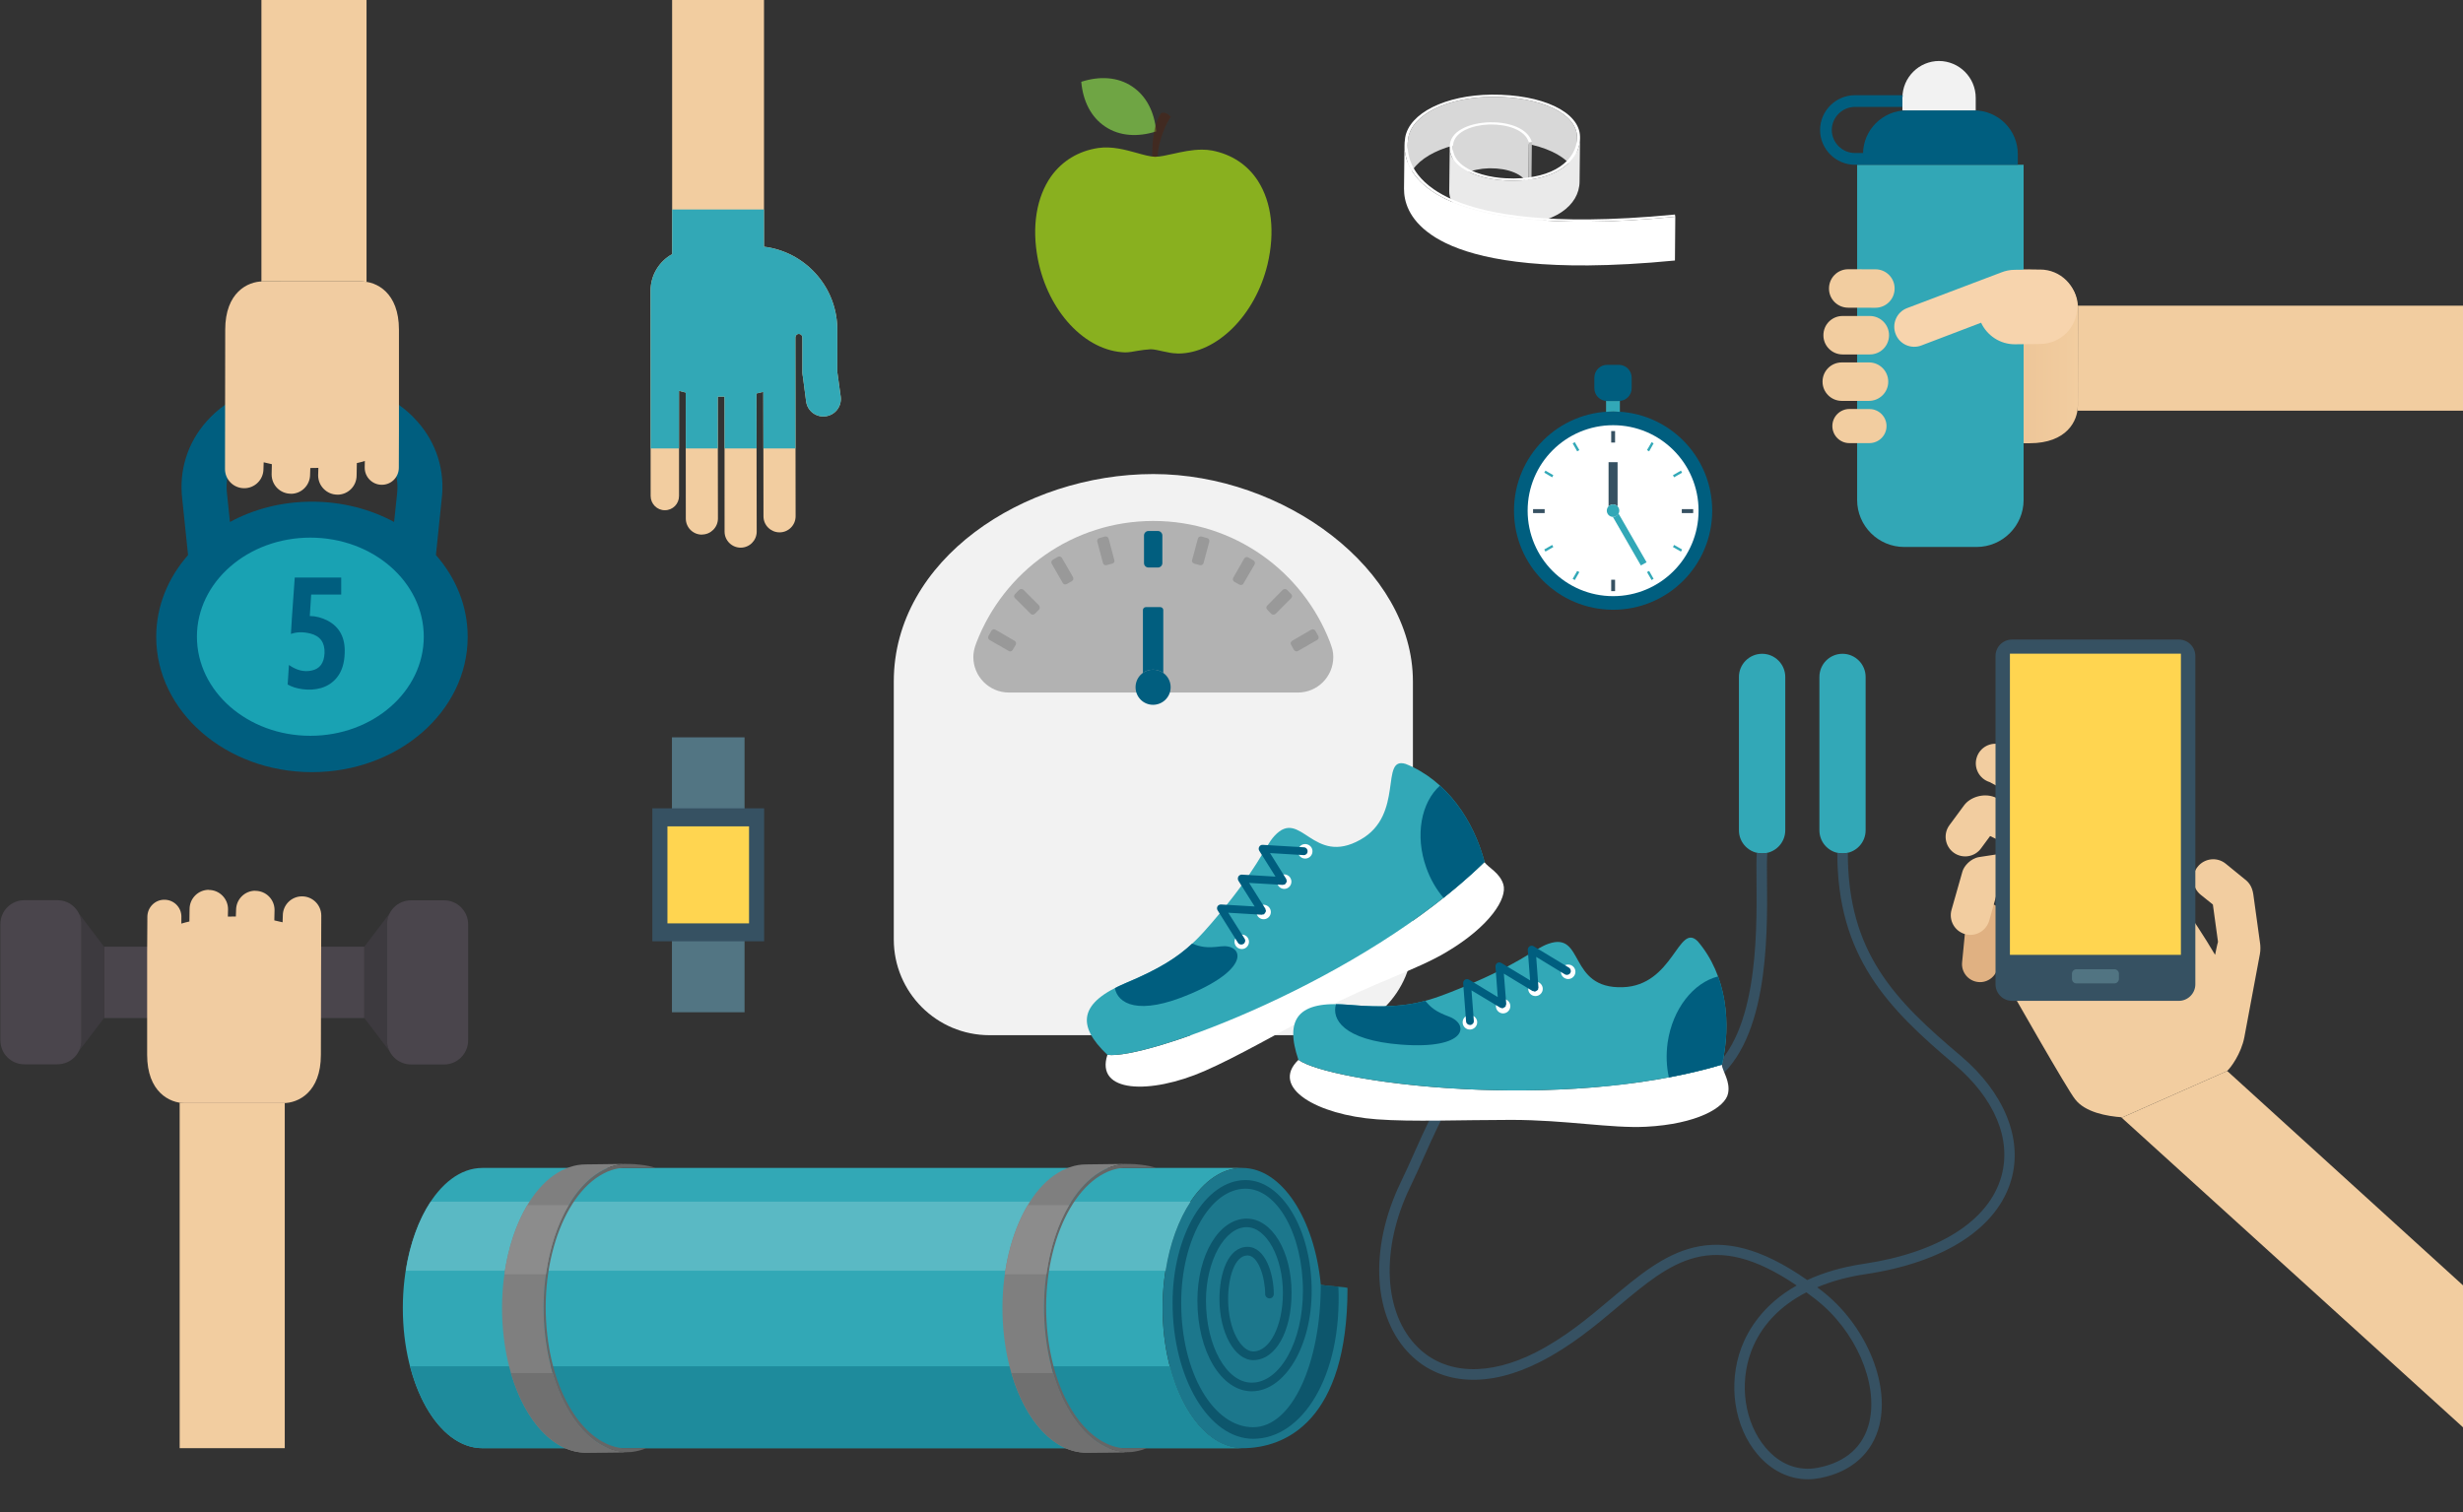 <?xml version="1.0" encoding="UTF-8" standalone="no"?>
<!-- Created with Inkscape (http://www.inkscape.org/) -->

<svg
   width="436.064mm"
   height="267.758mm"
   viewBox="0 0 436.064 267.758"
   version="1.1"
   id="svg86144"
   inkscape:version="1.1.1 (eb90963e84, 2021-10-02)"
   sodipodi:docname="img_5.svg"
   xmlns:inkscape="http://www.inkscape.org/namespaces/inkscape"
   xmlns:sodipodi="http://sodipodi.sourceforge.net/DTD/sodipodi-0.dtd"
   xmlns="http://www.w3.org/2000/svg"
   xmlns:svg="http://www.w3.org/2000/svg">
  <rect x="0" y="0" width="436.064" height="267.758" fill="#333333" stroke="none"/>
  <sodipodi:namedview
     id="namedview86146"
     pagecolor="#ffffff"
     bordercolor="#666666"
     borderopacity="1.0"
     inkscape:pageshadow="2"
     inkscape:pageopacity="0.0"
     inkscape:pagecheckerboard="0"
     inkscape:document-units="mm"
     showgrid="false"
     fit-margin-top="0"
     fit-margin-left="0"
     fit-margin-right="0"
     fit-margin-bottom="0"
     inkscape:zoom="0.55436508"
     inkscape:cx="941.61775"
     inkscape:cy="410.37938"
     inkscape:window-width="1280"
     inkscape:window-height="1364"
     inkscape:window-x="1280"
     inkscape:window-y="0"
     inkscape:window-maximized="0"
     inkscape:current-layer="layer1" />
  <defs
     id="defs86141">
    <clipPath
       clipPathUnits="userSpaceOnUse"
       id="clipPath3338">
      <path
         d="M 0,8645.283 H 3401.569 V 0 H 0 Z"
         id="path3336" />
    </clipPath>
    <clipPath
       clipPathUnits="userSpaceOnUse"
       id="clipPath3358">
      <path
         d="m 2292.51,6035.53 h 28.02 v -8.65 h -28.02 z"
         id="path3356" />
    </clipPath>
    <clipPath
       clipPathUnits="userSpaceOnUse"
       id="clipPath3374">
      <path
         d="m 2348.78,6035.53 h 28.02 v -8.65 h -28.02 z"
         id="path3372" />
    </clipPath>
    <clipPath
       clipPathUnits="userSpaceOnUse"
       id="clipPath3490">
      <path
         d="m 1990.58,6205.29 h 10.66 v -12.09 h -10.66 z"
         id="path3488" />
    </clipPath>
    <clipPath
       clipPathUnits="userSpaceOnUse"
       id="clipPath3506">
      <path
         d="m 1972.03,6171.8 h 8.4 v -13.46 h -8.4 z"
         id="path3504" />
    </clipPath>
    <clipPath
       clipPathUnits="userSpaceOnUse"
       id="clipPath3762">
      <path
         d="m 1944.11,6068.69 h 9.44 v -13.83 h -9.44 z"
         id="path3760" />
    </clipPath>
    <clipPath
       clipPathUnits="userSpaceOnUse"
       id="clipPath3778">
      <path
         d="m 1967.12,6101.42 h 11.77 v -12.19 h -11.77 z"
         id="path3776" />
    </clipPath>
    <clipPath
       clipPathUnits="userSpaceOnUse"
       id="clipPath3838">
      <path
         d="M 0,8645.283 H 3401.569 V 0 H 0 Z"
         id="path3836" />
    </clipPath>
    <clipPath
       clipPathUnits="userSpaceOnUse"
       id="clipPath60">
      <path
         d="M 0,8645.283 H 3401.569 V 0 H 0 Z"
         id="path58" />
    </clipPath>
    <clipPath
       clipPathUnits="userSpaceOnUse"
       id="clipPath1488">
      <path
         d="M 0,8645.283 H 3401.569 V 0 H 0 Z"
         id="path1486" />
    </clipPath>
    <clipPath
       clipPathUnits="userSpaceOnUse"
       id="clipPath1590">
      <path
         d="m 865.239,4962.22 h 9.4 v -22.12 h -9.4 z"
         id="path1588" />
    </clipPath>
    <clipPath
       clipPathUnits="userSpaceOnUse"
       id="clipPath1754">
      <path
         d="m 386.118,4749.05 h 113.783 v -99.41 H 386.118 Z"
         id="path1752" />
    </clipPath>
    <linearGradient
       x1="0"
       y1="0"
       x2="1"
       y2="0"
       gradientUnits="userSpaceOnUse"
       gradientTransform="matrix(107.066,0,0,-107.066,1222.481,4840.041)"
       spreadMethod="pad"
       id="linearGradient1796">
      <stop
         style="stop-opacity:1;stop-color:#e0b182"
         offset="0"
         id="stop1792" />
      <stop
         style="stop-opacity:1;stop-color:#f2cda0"
         offset="1"
         id="stop1794" />
    </linearGradient>
    <clipPath
       clipPathUnits="userSpaceOnUse"
       id="clipPath1806">
      <path
         d="M 0,8645.283 H 3401.569 V 0 H 0 Z"
         id="path1804" />
    </clipPath>
  </defs>
  <g
     inkscape:label="Layer 1"
     inkscape:groupmode="layer"
     id="layer1"
     transform="translate(143.815,-78.688)">
    <g
       id="g54"
       transform="matrix(0.353,0,0,-0.353,-245.252,1850.305)">
      <g
         id="g56"
         clip-path="url(#clipPath60)">
        <g
           id="g62"
           transform="translate(1383.407,4263.164)">
          <path
             d="M 0,0 C -0.158,-0.086 -0.316,-0.177 -0.479,-0.256 -0.319,-0.169 -0.158,-0.086 0,0"
             style="fill:#7f4a26;fill-opacity:1;fill-rule:nonzero;stroke:none"
             id="path64" />
        </g>
        <g
           id="g66"
           transform="translate(1383.407,4263.164)">
          <path
             d="M 0,0 C -0.158,-0.086 -0.316,-0.177 -0.479,-0.256 -0.319,-0.169 -0.158,-0.086 0,0"
             style="fill:#7f4a26;fill-opacity:1;fill-rule:nonzero;stroke:none"
             id="path68" />
        </g>
      </g>
    </g>
    <g
       id="g1482"
       transform="matrix(0.353,0,0,-0.353,-245.252,1850.305)">
      <g
         id="g1484"
         clip-path="url(#clipPath1488)">
        <g
           id="g1490"
           transform="translate(1523.627,4373.093)">
          <path
             d="m 0,0 -119.254,108.438 c -0.026,0 -0.063,-0.063 -0.063,-0.063 l -52.442,-23.217 c -0.2,0.037 -0.425,0.037 -0.685,0.086 L 0,-71.211 Z"
             style="fill:#f2cda0;fill-opacity:1;fill-rule:nonzero;stroke:none"
             id="path1492" />
        </g>
        <g
           id="g1494"
           transform="translate(1273.528,4557.378)">
          <path
             d="M 0,0 C 0.336,3.552 2.691,6.355 5.807,7.563 9.583,9.247 14.133,8.475 17.086,5.27 l 13.908,-15.229 -14.618,-8.125 -0.485,-5.035 c -0.499,-4.985 -4.936,-8.649 -9.86,-8.138 -4.947,0.462 -8.611,4.872 -8.125,9.845 z"
             style="fill:#e0b182;fill-opacity:1;fill-rule:nonzero;stroke:none"
             id="path1496" />
        </g>
        <g
           id="g1498"
           transform="translate(1285.491,4599.352)">
          <path
             d="m 0,0 -4.523,-6.132 c -3.178,-4.412 -9.309,-5.385 -13.708,-2.231 -4.387,3.178 -5.384,9.298 -2.269,13.684 l 7.479,10.131 c 2.976,4.014 9.557,6.208 15.116,4.126 C 6.494,17.921 26.248,8.836 26.248,8.836 28.939,7.701 32.429,6.579 34.92,3.601 l 27.48,-31.343 1.522,0.859 c 0,0 -27.307,34.149 -27.368,34.149 L -0.261,27.081 c -5.147,1.594 -8.076,7.092 -6.468,12.275 1.57,5.185 7.067,8.1 12.225,6.493 L 49.689,23.753 c 0.86,-0.286 4.387,-2.293 6.73,-5.347 0,0 34.983,-41.712 56.418,-78.003 0,0 1.171,5.833 1.458,6.518 l -2.568,18.719 -6.068,4.873 c -4.3,3.441 -5.048,9.732 -1.608,14.021 3.403,4.362 9.733,5.096 14.021,1.67 l 9.907,-8.076 c 1.72,-1.346 3.416,-3.377 4.013,-7.278 l 3.428,-24.838 c 0.148,-0.923 0.261,-3.415 -0.113,-5.21 l -7.789,-41.687 c -1.594,-8.35 -6.979,-15.565 -8.7,-16.999 l -52.441,-23.217 c -7.838,0.522 -18.77,2.518 -23.754,9.073 -3.665,4.411 -30.769,52.044 -38.846,66.3 0.026,0.225 0.112,0.399 0.151,0.635 l 0.485,5.035 18.121,10.108 -18.047,21.086 -1.172,-0.199 -3.751,-13.31 c -1.482,-5.21 -6.867,-8.3 -12.076,-6.842 -5.271,1.472 -8.3,6.879 -6.867,12.112 l 5.472,19.231 c 0.735,2.754 4.087,6.643 8.413,7.328 l 12.387,1.895 c 1.52,0.224 6.878,-0.063 9.932,-3.602 l 23.79,-27.654 2.469,1.37 -23.991,29.263 z"
             style="fill:#f2cda0;fill-opacity:1;fill-rule:nonzero;stroke:none"
             id="path1500" />
        </g>
        <g
           id="g1502"
           transform="translate(1380.121,4516.675)">
          <path
             d="m 0,0 c 4.561,0 8.3,3.726 8.3,8.299 v 164.719 c 0,4.574 -3.739,8.237 -8.3,8.237 h -83.612 c -4.549,0 -8.301,-3.663 -8.301,-8.237 V 8.299 C -91.913,3.726 -88.161,0 -83.612,0 Z"
             style="fill:#365162;fill-opacity:1;fill-rule:nonzero;stroke:none"
             id="path1504" />
        </g>
        <path
           d="m 1381.18,4539.755 h -85.755 v 151.083 h 85.755 z"
           style="fill:#ffd550;fill-opacity:1;fill-rule:nonzero;stroke:none"
           id="path1506" />
        <g
           id="g1508"
           transform="translate(1326.544,4527.729)">
          <path
             d="m 0,0 c 0,-1.259 0.973,-2.294 2.255,-2.294 h 19.007 c 1.258,0 2.292,1.035 2.292,2.294 v 2.581 c 0,1.195 -1.034,2.231 -2.292,2.231 H 2.255 C 0.973,4.812 0,3.776 0,2.581 Z"
             style="fill:#517482;fill-opacity:1;fill-rule:nonzero;stroke:none"
             id="path1510" />
        </g>
        <g
           id="g1512"
           transform="translate(613.685,4769.953)">
          <path
             d="m 0,0 c 0,-3.977 3.24,-7.217 7.166,-7.154 3.95,0 7.092,3.203 7.066,7.154 v 52.752 c 1.084,-0.335 2.206,-0.623 3.352,-0.884 l 0.051,-63.198 c 0,-4.475 3.615,-8.074 8.075,-8.074 v 0.049 c 4.413,0 8.039,3.614 8.039,8.025 l -0.087,61.166 c 0.859,-0.023 3.152,-0.023 3.389,-0.023 l 0.026,-67.698 c 0,-4.435 3.638,-8.051 8.075,-8.051 4.436,0 8.037,3.616 8.037,8.051 l -0.111,69.291 c 1.196,0.263 2.344,0.549 3.427,0.811 l 0.087,-62.463 c 0,-4.41 3.639,-8.013 8.076,-8.013 4.412,0 8.039,3.603 8.039,8.064 l -0.112,89.716 c 0,0.973 0.748,1.772 1.719,1.772 0.973,0 1.771,-0.799 1.771,-1.772 V 62.238 c 0,-1.209 0.285,-2.493 0.323,-2.756 l 1.571,-12.076 c 0.634,-4.809 5.097,-8.137 9.845,-7.439 4.811,0.623 8.125,5.084 7.502,9.846 0,0 -1.695,12.361 -1.719,12.474 0,0 0.062,21.872 0,22.246 -0.574,20.924 -16.377,37.985 -36.753,40.502 v 126.92 H 10.768 L 10.793,121.309 C 4.324,117.708 -0.049,110.842 -0.049,102.902 -0.049,102.305 0,0 0,0"
             style="fill:#f2cda0;fill-opacity:1;fill-rule:nonzero;stroke:none"
             id="path1514" />
        </g>
        <g
           id="g1516"
           transform="translate(624.477,4913.645)">
          <path
             d="m 0,0 v -22.384 c -6.469,-3.6 -10.842,-10.467 -10.842,-18.406 0,-0.424 0.049,-48.804 0.049,-79.063 H 3.439 v 28.913 c 1.084,-0.335 2.207,-0.623 3.352,-0.884 l 0.051,-28.029 h 16.027 v 25.997 c 0.86,-0.024 3.152,-0.024 3.389,-0.024 l 0.026,-25.973 h 16.052 l -0.051,27.567 c 1.196,0.263 2.344,0.549 3.427,0.81 l 0.063,-28.377 H 61.84 l -0.038,55.682 c 0,0.973 0.748,1.772 1.719,1.772 0.973,0 1.771,-0.799 1.771,-1.772 v -17.283 c 0,-1.209 0.285,-2.493 0.323,-2.756 l 1.571,-12.076 c 0.634,-4.81 5.097,-8.138 9.845,-7.44 4.811,0.623 8.125,5.084 7.502,9.846 0,0 -1.695,12.361 -1.719,12.475 0,0 0.062,21.872 0,22.246 -0.574,20.924 -16.376,37.984 -36.752,40.502 V 0 Z"
             style="fill:#32a8b6;fill-opacity:1;fill-rule:nonzero;stroke:none"
             id="path1518" />
        </g>
        <g
           id="g1520"
           transform="translate(910.419,4432.865)">
          <path
             d="M 0,0 Z"
             style="fill:#32a8b6;fill-opacity:1;fill-rule:nonzero;stroke:none"
             id="path1522" />
        </g>
        <g
           id="g1524"
           transform="translate(870.451,4362.563)">
          <path
             d="m 0,0 c 0,38.808 17.921,70.302 39.968,70.302 h -381.119 c -22.034,0 -39.905,-31.494 -39.905,-70.302 0,-38.821 17.871,-70.277 39.905,-70.277 h 0.113 380.892 C 17.833,-70.19 0,-38.76 0,0"
             style="fill:#32a8b6;fill-opacity:1;fill-rule:nonzero;stroke:none"
             id="path1526" />
        </g>
        <g
           id="g1528"
           transform="translate(910.419,4292.261)">
          <path
             d="m 0,0 c -22.047,0 -39.968,31.48 -39.968,70.302 0,38.807 17.921,70.302 39.968,70.302 19.777,0 36.153,-25.301 39.381,-58.512 0,-0.573 13.396,-1.148 13.396,-1.745 C 52.777,14.107 22.033,0 0,0"
             style="fill:#1c778c;fill-opacity:1;fill-rule:nonzero;stroke:none"
             id="path1530" />
        </g>
        <g
           id="g1532"
           transform="translate(915.852,4302.792)">
          <path
             d="m 0,0 c -19.866,0 -36.065,27.193 -36.065,62.399 0,31.544 14.481,57.253 32.29,57.253 15.865,0 28.763,-23.017 28.763,-51.32 0,-25.336 -11.503,-45.975 -25.673,-45.975 -12.648,0 -22.957,18.458 -22.957,41.164 0,19.953 9.385,36.839 20.414,36.839 9.872,0 18.171,-15.116 18.171,-32.95 0,-16.488 -6.517,-29.4 -14.88,-29.4 -5.957,0 -12.599,10.768 -12.599,26.26 0,10.867 3.328,21.896 9.732,21.896 5.496,0 8.849,-11.278 8.849,-19.353 0,-1.209 0.973,-2.182 2.169,-2.182 1.208,0 2.156,0.973 2.156,2.182 0,9.843 -4.1,23.666 -13.174,23.666 -9.732,0 -14.082,-13.162 -14.082,-26.209 0,-16.862 7.639,-30.61 16.949,-30.61 11.129,0 19.229,14.195 19.229,33.75 0,20.9 -9.87,37.238 -22.52,37.238 -13.832,0 -24.712,-18.058 -24.712,-41.127 0,-25.511 11.975,-45.488 27.255,-45.488 16.551,0 30.059,22.558 30.059,50.299 0,30.683 -14.893,55.646 -33.149,55.646 -20.216,0 -36.617,-27.63 -36.617,-61.579 0,-37.612 18.121,-68.207 40.455,-68.207 24.526,0 44.653,31.282 42.708,76.308 -3.901,0.35 -8.823,0.724 -8.823,1.061 C 33.948,32.291 19.617,0 0,0"
             style="fill:#0d566c;fill-opacity:1;fill-rule:nonzero;stroke:none"
             id="path1534" />
        </g>
        <g
           id="g1536"
           transform="translate(884.483,4415.953)">
          <path
             d="m 0,0 h -381.117 c -5.957,-8.998 -10.357,-20.988 -12.476,-34.671 H -12.537 C -10.419,-20.988 -5.956,-8.998 0,0"
             style="fill:#5ab9c4;fill-opacity:1;fill-rule:nonzero;stroke:none"
             id="path1538" />
        </g>
        <g
           id="g1540"
           transform="translate(529.3,4292.286)">
          <path
             d="M 0,0 H 0.113 381.006 C 364.918,0.087 351.083,16.925 344.814,41.077 H -36.24 C -29.972,16.862 -16.088,0 0,0"
             style="fill:#1e8b9c;fill-opacity:1;fill-rule:nonzero;stroke:none"
             id="path1542" />
        </g>
        <g
           id="g1544"
           transform="translate(581.144,4434.634)">
          <path
             d="m 0,0 c -2.691,0 -5.383,-0.424 -8.1,-1.371 -22.818,-7.665 -37.588,-45.625 -33.088,-84.846 3.952,-34.521 21.547,-58.449 41.276,-58.387 l 20.838,0.25 c -19.69,-0.025 -37.301,23.903 -41.277,58.424 -4.473,39.159 10.333,77.143 33.089,84.82 2.741,0.948 5.434,1.346 8.075,1.372 z"
             style="fill:#7f7f7f;fill-opacity:1;fill-rule:nonzero;stroke:none"
             id="path1546" />
        </g>
        <g
           id="g1548"
           transform="translate(602.755,4434.871)">
          <path
             d="m 0,0 c -2.917,0.113 -5.87,-0.35 -8.873,-1.347 -22.756,-7.676 -37.563,-45.661 -33.089,-84.819 4.089,-35.668 22.782,-60.057 43.308,-58.338 3.116,0.399 5.607,1.147 7.328,1.895 -4.262,0 -10.108,0.05 -12.25,0.05 -18.035,2.205 -33.662,24.788 -37.326,56.741 -4.412,38.185 10.019,75.224 32.228,82.726 1.92,0.623 3.664,0.973 5.633,1.086 H 13.422 C 9.385,-0.523 2.828,0 0,0"
             style="fill:#666666;fill-opacity:1;fill-rule:nonzero;stroke:none"
             id="path1550" />
        </g>
        <g
           id="g1552"
           transform="translate(832.128,4434.634)">
          <path
             d="m 0,0 c -2.691,0 -5.383,-0.424 -8.074,-1.371 -22.846,-7.665 -37.614,-45.625 -33.114,-84.846 3.95,-34.521 21.548,-58.449 41.301,-58.387 l 20.813,0.25 c -19.692,-0.025 -37.301,23.903 -41.277,58.424 -4.474,39.159 10.331,77.143 33.088,84.82 2.742,0.948 5.433,1.346 8.076,1.372 z"
             style="fill:#7f7f7f;fill-opacity:1;fill-rule:nonzero;stroke:none"
             id="path1554" />
        </g>
        <g
           id="g1556"
           transform="translate(853.738,4434.871)">
          <path
             d="m 0,0 c -2.915,0.113 -5.87,-0.35 -8.873,-1.347 -22.757,-7.676 -37.563,-45.661 -33.088,-84.819 4.087,-35.668 22.782,-60.057 43.308,-58.338 3.115,0.399 5.607,1.147 7.327,1.895 -4.263,0 -10.107,0.05 -12.275,0.05 -18.009,2.205 -33.636,24.788 -37.3,56.741 -4.412,38.185 10.019,75.224 32.227,82.726 1.919,0.623 3.663,0.973 5.646,1.086 h 16.45 C 9.384,-0.523 2.829,0 0,0"
             style="fill:#666666;fill-opacity:1;fill-rule:nonzero;stroke:none"
             id="path1558" />
        </g>
        <g
           id="g1560"
           transform="translate(832.241,4290.031)">
          <path
             d="M 0,0 20.812,0.249 C 4.947,0.225 -9.561,15.79 -16.713,39.955 H -37.612 C -30.547,15.652 -16.002,-0.037 0,0"
             style="fill:#707070;fill-opacity:1;fill-rule:nonzero;stroke:none"
             id="path1562" />
        </g>
        <g
           id="g1564"
           transform="translate(581.231,4290.031)">
          <path
             d="M 0,0 20.838,0.249 C 4.973,0.225 -9.596,15.79 -16.687,39.955 H -37.611 C -30.521,15.652 -15.976,-0.037 0,0"
             style="fill:#707070;fill-opacity:1;fill-rule:nonzero;stroke:none"
             id="path1566" />
        </g>
        <g
           id="g1568"
           transform="translate(802.843,4414.195)">
          <path
             d="M 0,0 C -5.635,-9.446 -9.623,-21.46 -11.505,-34.683 H 9.357 C 11.189,-21.46 15.115,-9.446 20.725,0 Z"
             style="fill:#8c8c8c;fill-opacity:1;fill-rule:nonzero;stroke:none"
             id="path1570" />
        </g>
        <g
           id="g1572"
           transform="translate(551.858,4414.195)">
          <path
             d="M 0,0 C -5.634,-9.446 -9.621,-21.46 -11.504,-34.683 H 9.334 C 11.191,-21.46 15.115,-9.446 20.725,0 Z"
             style="fill:#8c8c8c;fill-opacity:1;fill-rule:nonzero;stroke:none"
             id="path1574" />
        </g>
        <g
           id="g1576"
           transform="translate(841.774,4955.158)">
          <path
             d="M 0,0 C 7.178,-4.748 16.227,-5.271 25.473,-2.343 24.613,7.391 20.527,15.516 13.311,20.264 6.182,25.012 -2.867,25.537 -12.113,22.557 -11.254,12.85 -7.215,4.748 0,0"
             style="fill:#6fa544;fill-opacity:1;fill-rule:nonzero;stroke:none"
             id="path1578" />
        </g>
        <g
           id="g1580"
           transform="translate(918.259,4928.027)">
          <path
             d="m 0,0 c -5.211,8.039 -13.112,13.271 -22.896,15.191 -1.607,0.313 -3.414,0.461 -5.159,0.461 -5.097,0 -10.069,-1.121 -14.482,-2.092 -3.402,-0.737 -6.467,-1.484 -9.022,-1.484 h -0.048 c -2.408,0.051 -5.697,0.947 -9.187,1.945 -5.733,1.57 -12.4,3.44 -19.218,2.467 -9.931,-1.47 -18.056,-6.418 -23.691,-14.207 -7.364,-10.469 -9.795,-25.187 -6.68,-41.501 5.072,-26.196 23.767,-46.286 43.856,-46.835 1.833,0 3.951,0.401 6.181,0.799 2.233,0.373 4.389,0.636 6.594,0.772 1.795,-0.025 4,-0.574 6.206,-1.059 2.431,-0.536 4.784,-1.021 6.78,-1.021 l 0.698,-0.063 c 19.454,0 38.808,19.242 44.902,44.766 C 8.648,-25.66 6.928,-10.83 0,0"
             style="fill:#89b01f;fill-opacity:1;fill-rule:nonzero;stroke:none"
             id="path1582" />
        </g>
        <g
           id="g1584">
          <g
             id="g1586" />
          <g
             id="g1598">
            <g
               clip-path="url(#clipPath1590)"
               opacity="0.5"
               id="g1596">
              <g
                 transform="translate(866.651,4940.103)"
                 id="g1594">
                <path
                   d="m 0,0 h 0.049 c 0.435,0 0.859,0.051 1.32,0.112 0,7.727 5.072,18.495 6.618,19.804 C 6.891,21.299 4.945,22.695 3.064,21.871 -1.285,15.89 -1.436,4.486 -1.41,0.138 -0.948,0.112 -0.437,0 0,0"
                   style="fill:#4f220f;fill-opacity:1;fill-rule:nonzero;stroke:none"
                   id="path1592" />
              </g>
            </g>
          </g>
        </g>
        <g
           id="g1600"
           transform="translate(1146.11,4762.574)">
          <path
             d="m 0,0 c 0,-27.455 -22.209,-49.7 -49.688,-49.7 -27.48,0 -49.726,22.245 -49.726,49.7 0,27.48 22.246,49.751 49.726,49.751 C -22.209,49.751 0,27.48 0,0"
             style="fill:#005e7f;fill-opacity:1;fill-rule:nonzero;stroke:none"
             id="path1602" />
        </g>
        <g
           id="g1604"
           transform="translate(1139.269,4762.574)">
          <path
             d="m 0,0 c 0,-23.654 -19.18,-42.883 -42.846,-42.883 -23.703,0 -42.884,19.229 -42.884,42.883 0,23.691 19.181,42.871 42.884,42.871 C -19.18,42.871 0,23.691 0,0"
             style="fill:#ffffff;fill-opacity:1;fill-rule:nonzero;stroke:none"
             id="path1606" />
        </g>
        <g
           id="g1608"
           transform="translate(1105.72,4824.002)">
          <path
             d="m 0,0 c 0,-3.552 -2.893,-6.418 -6.469,-6.418 h -5.806 c -3.602,0 -6.444,2.866 -6.444,6.418 v 5.26 c 0,3.576 2.842,6.469 6.444,6.469 h 5.806 C -2.893,11.729 0,8.836 0,5.26 Z"
             style="fill:#005e7f;fill-opacity:1;fill-rule:evenodd;stroke:none"
             id="path1610" />
        </g>
        <g
           id="g1612"
           transform="translate(1099.251,4817.583)">
          <path
             d="M 0,0 H -0.709 -5.122 -5.807 C -6.006,0 -6.23,0.025 -6.381,0.062 v -5.496 c 1.209,0.051 2.319,0.175 3.553,0.175 1.121,0 2.23,-0.124 3.377,-0.175 V 0.062 C 0.35,0.025 0.199,0 0,0"
             style="fill:#32a8b7;fill-opacity:1;fill-rule:nonzero;stroke:none"
             id="path1614" />
        </g>
        <path
           d="m 1130.856,4763.346 h 5.721 v -1.981 h -5.721 z"
           style="fill:#365162;fill-opacity:1;fill-rule:evenodd;stroke:none"
           id="path1616" />
        <path
           d="m 1056.256,4763.346 h 5.819 v -1.981 h -5.819 z"
           style="fill:#365162;fill-opacity:1;fill-rule:evenodd;stroke:none"
           id="path1618" />
        <path
           d="m 1095.451,4727.927 h 1.942 v -5.719 h -1.942 z"
           style="fill:#365162;fill-opacity:1;fill-rule:evenodd;stroke:none"
           id="path1620" />
        <path
           d="m 1095.451,4802.504 h 1.942 v -5.759 h -1.942 z"
           style="fill:#365162;fill-opacity:1;fill-rule:evenodd;stroke:none"
           id="path1622" />
        <g
           id="g1624"
           transform="translate(1079.474,4792.97)">
          <path
             d="m 0,0 -1.085,-0.635 -2.268,3.989 1.059,0.622 z"
             style="fill:#32a8b7;fill-opacity:1;fill-rule:evenodd;stroke:none"
             id="path1626" />
        </g>
        <g
           id="g1628"
           transform="translate(1116.712,4728.389)">
          <path
             d="m 0,0 -0.997,-0.622 -2.318,3.999 1.083,0.574 z"
             style="fill:#32a8b7;fill-opacity:1;fill-rule:evenodd;stroke:none"
             id="path1630" />
        </g>
        <g
           id="g1632"
           transform="translate(1066.425,4780.371)">
          <path
             d="m 0,0 -0.572,-1.06 -3.977,2.319 0.598,1.033 z"
             style="fill:#32a8b7;fill-opacity:1;fill-rule:evenodd;stroke:none"
             id="path1634" />
        </g>
        <g
           id="g1636"
           transform="translate(1131.007,4743.107)">
          <path
             d="m 0,0 -0.574,-1.06 -4.013,2.281 0.573,1.06 z"
             style="fill:#32a8b7;fill-opacity:1;fill-rule:evenodd;stroke:none"
             id="path1638" />
        </g>
        <g
           id="g1640"
           transform="translate(1113.397,4792.97)">
          <path
             d="M 0,0 1.083,-0.635 3.315,3.354 2.318,3.976 Z"
             style="fill:#32a8b7;fill-opacity:1;fill-rule:evenodd;stroke:none"
             id="path1642" />
        </g>
        <g
           id="g1644"
           transform="translate(1076.121,4728.389)">
          <path
             d="M 0,0 1.059,-0.622 3.353,3.377 2.268,3.951 Z"
             style="fill:#32a8b7;fill-opacity:1;fill-rule:evenodd;stroke:none"
             id="path1646" />
        </g>
        <g
           id="g1648"
           transform="translate(1126.42,4780.371)">
          <path
             d="M 0,0 0.573,-1.06 4.587,1.259 4.013,2.292 Z"
             style="fill:#32a8b7;fill-opacity:1;fill-rule:evenodd;stroke:none"
             id="path1650" />
        </g>
        <g
           id="g1652"
           transform="translate(1061.876,4743.107)">
          <path
             d="M 0,0 0.598,-1.06 4.549,1.221 3.977,2.281 Z"
             style="fill:#32a8b7;fill-opacity:1;fill-rule:evenodd;stroke:none"
             id="path1654" />
        </g>
        <g
           id="g1656"
           transform="translate(1096.423,4765.714)">
          <path
             d="m 0,0 c 0.859,0 1.682,-0.373 2.23,-0.973 v 22.16 H -2.294 V -0.973 C -1.721,-0.373 -0.923,0 0,0"
             style="fill:#365162;fill-opacity:1;fill-rule:nonzero;stroke:none"
             id="path1658" />
        </g>
        <g
           id="g1660"
           transform="translate(1099.114,4761.141)">
          <path
             d="m 0,0 c -0.511,-0.973 -1.545,-1.696 -2.691,-1.696 -0.063,0 -0.114,0.027 -0.151,0.027 l 14.059,-24.379 2.866,1.596 z"
             style="fill:#32a8b7;fill-opacity:1;fill-rule:nonzero;stroke:none"
             id="path1662" />
        </g>
        <g
           id="g1664"
           transform="translate(1099.513,4762.574)">
          <path
             d="m 0,0 c 0,-1.719 -1.408,-3.129 -3.09,-3.129 -1.808,0 -3.178,1.41 -3.178,3.129 0,1.745 1.37,3.141 3.178,3.141 C -1.408,3.141 0,1.745 0,0"
             style="fill:#32a8b7;fill-opacity:1;fill-rule:nonzero;stroke:none"
             id="path1666" />
        </g>
        <g
           id="g1668"
           transform="translate(865.814,4780.945)">
          <path
             d="m 0,0 c -65.266,0 -130.183,-42.996 -130.183,-104.076 v -129.385 c 0,-26.51 21.473,-48.032 48.005,-48.032 H 82.153 c 26.571,0 48.032,21.522 48.032,48.032 v 129.385 C 130.185,-47.57 65.241,0 0,0"
             style="fill:#f2f2f2;fill-opacity:1;fill-rule:nonzero;stroke:none"
             id="path1670" />
        </g>
        <g
           id="g1672"
           transform="translate(956.068,4689.169)">
          <path
             d="m 0,0 c 0,1.297 -0.136,2.555 -0.448,3.789 -0.373,1.196 -0.723,2.393 -1.184,3.602 -13.734,35.605 -48.168,60.854 -88.622,60.854 -40.528,0 -75.05,-25.362 -88.758,-61.079 -0.237,-0.636 -0.436,-1.384 -0.723,-2.068 -0.461,-1.634 -0.797,-3.316 -0.797,-5.098 0,-9.846 8.013,-17.835 17.859,-17.835 H -17.796 C -7.926,-17.835 0,-9.846 0,0"
             style="fill:#b2b2b2;fill-opacity:1;fill-rule:nonzero;stroke:none"
             id="path1674" />
        </g>
        <g
           id="g1676"
           transform="translate(868.133,4752.38)">
          <path
             d="m 0,0 h -4.748 c -1.284,0 -2.255,-1.035 -2.255,-2.27 v -13.82 c 0,-1.258 0.971,-2.23 2.255,-2.23 H 0 c 1.172,0 2.205,0.972 2.205,2.23 V -2.27 C 2.205,-1.035 1.172,0 0,0"
             style="fill:#015e7f;fill-opacity:1;fill-rule:nonzero;stroke:none"
             id="path1678" />
        </g>
        <g
           id="g1680"
           transform="translate(819.966,4738.87)">
          <path
             d="M 0,0 C -0.238,0.337 -0.549,0.573 -0.923,0.687 -1.297,0.798 -1.745,0.736 -2.119,0.513 l -2.469,-1.434 c -0.709,-0.425 -0.947,-1.346 -0.51,-2.057 l 5.496,-9.558 c 0.225,-0.524 0.774,-0.748 1.259,-0.748 0.261,0 0.511,0.062 0.71,0.174 l 2.606,1.433 c 0.347,0.225 0.609,0.535 0.722,0.909 0.024,0.399 0.024,0.798 -0.15,1.171 z"
             style="fill:#999999;fill-opacity:1;fill-rule:nonzero;stroke:none"
             id="path1682" />
        </g>
        <g
           id="g1684"
           transform="translate(786.64,4702.853)">
          <path
             d="M 0,0 C -0.311,0.199 -0.746,0.287 -1.084,0.175 -1.545,0.062 -1.832,-0.175 -2.031,-0.51 l -1.457,-2.582 c -0.399,-0.709 -0.225,-1.631 0.509,-2.054 l 9.622,-5.497 c 0.224,-0.15 0.462,-0.237 0.711,-0.237 0.548,0 1.009,0.288 1.258,0.747 l 1.521,2.518 c 0.398,0.748 0.174,1.658 -0.573,2.069 z"
             style="fill:#999999;fill-opacity:1;fill-rule:nonzero;stroke:none"
             id="path1686" />
        </g>
        <g
           id="g1688"
           transform="translate(913.447,4739.094)">
          <path
             d="m 0,0 c -0.71,0.436 -1.657,0.175 -2.056,-0.549 l -5.498,-9.583 c -0.174,-0.348 -0.261,-0.747 -0.174,-1.146 0.114,-0.374 0.35,-0.711 0.686,-0.91 l 2.555,-1.433 c 0.312,-0.112 0.536,-0.2 0.773,-0.2 0.51,0 1.022,0.25 1.283,0.773 l 5.583,9.559 c 0.138,0.336 0.225,0.747 0.113,1.109 -0.113,0.411 -0.336,0.723 -0.686,0.922 z"
             style="fill:#999999;fill-opacity:1;fill-rule:nonzero;stroke:none"
             id="path1690" />
        </g>
        <g
           id="g1692"
           transform="translate(948.517,4699.761)">
          <path
             d="M 0,0 -1.459,2.582 C -1.633,2.917 -1.981,3.154 -2.38,3.267 -2.805,3.379 -3.178,3.291 -3.552,3.092 l -9.496,-5.546 c -0.748,-0.411 -1.011,-1.321 -0.549,-2.03 l 1.433,-2.557 c 0.175,-0.312 0.512,-0.572 0.91,-0.684 0.111,-0.026 0.262,-0.063 0.374,-0.063 0.262,0 0.485,0.087 0.749,0.237 l 9.582,5.496 C 0.199,-1.656 0.423,-0.746 0,0"
             style="fill:#999999;fill-opacity:1;fill-rule:nonzero;stroke:none"
             id="path1694" />
        </g>
        <g
           id="g1696"
           transform="translate(800.673,4722.869)">
          <path
             d="M 0,0 C -0.324,0.249 -0.66,0.424 -1.097,0.424 -1.521,0.424 -1.869,0.249 -2.156,0 l -2.057,-2.094 c -0.31,-0.287 -0.485,-0.624 -0.485,-1.034 0,-0.425 0.175,-0.798 0.485,-1.085 l 7.816,-7.789 c 0.26,-0.287 0.635,-0.447 1.034,-0.447 0.398,0 0.734,0.135 1.058,0.422 l 2.057,2.056 c 0.311,0.287 0.424,0.66 0.424,1.061 0,0.41 -0.113,0.809 -0.338,1.058 z"
             style="fill:#999999;fill-opacity:1;fill-rule:nonzero;stroke:none"
             id="path1698" />
        </g>
        <g
           id="g1700"
           transform="translate(892.809,4748.828)">
          <path
             d="m 0,0 -2.804,0.773 c -0.859,0.198 -1.683,-0.262 -1.857,-1.06 l -2.891,-10.705 c -0.15,-0.373 -0.088,-0.797 0.137,-1.147 0.199,-0.337 0.574,-0.573 0.947,-0.685 l 2.805,-0.747 c 0.148,-0.027 0.286,-0.05 0.373,-0.05 0.748,0 1.32,0.449 1.495,1.145 L 1.06,-1.832 C 1.122,-1.434 1.122,-1.035 0.947,-0.686 0.748,-0.349 0.374,-0.087 0,0"
             style="fill:#999999;fill-opacity:1;fill-rule:nonzero;stroke:none"
             id="path1702" />
        </g>
        <g
           id="g1704"
           transform="translate(841.513,4749.601)">
          <path
             d="m 0,0 -2.779,-0.773 c -0.399,-0.087 -0.773,-0.349 -0.885,-0.686 -0.225,-0.35 -0.249,-0.748 -0.137,-1.146 l 2.829,-10.644 c 0.15,-0.696 0.747,-1.146 1.458,-1.146 0.113,0 0.262,0.024 0.35,0.05 l 2.828,0.747 c 0.373,0.113 0.723,0.349 0.947,0.686 0.225,0.349 0.225,0.773 0.113,1.146 L 1.869,-1.061 C 1.695,-0.263 0.836,0.197 0,0"
             style="fill:#999999;fill-opacity:1;fill-rule:nonzero;stroke:none"
             id="path1706" />
        </g>
        <g
           id="g1708"
           transform="translate(935.382,4719.691)">
          <path
             d="m 0,0 c 0,0.398 -0.15,0.797 -0.462,1.084 l -2.032,2.057 c -0.312,0.286 -0.66,0.461 -1.121,0.461 -0.399,0 -0.735,-0.175 -1.084,-0.461 l -7.727,-7.839 c -0.636,-0.574 -0.636,-1.484 0,-2.095 l 1.969,-2.057 c 0.262,-0.261 0.747,-0.421 1.122,-0.421 0.374,0 0.747,0.134 1.085,0.398 l 7.788,7.838 C -0.15,-0.748 0,-0.398 0,0"
             style="fill:#999999;fill-opacity:1;fill-rule:nonzero;stroke:none"
             id="path1710" />
        </g>
        <g
           id="g1712"
           transform="translate(874.489,4674.003)">
          <path
             d="m 0,0 c 0,-4.861 -3.914,-8.813 -8.85,-8.813 -4.859,0 -8.748,3.952 -8.748,8.813 0,4.859 3.889,8.809 8.748,8.809 C -3.914,8.809 0,4.859 0,0"
             style="fill:#015e7f;fill-opacity:1;fill-rule:nonzero;stroke:none"
             id="path1714" />
        </g>
        <g
           id="g1716"
           transform="translate(865.64,4682.812)">
          <path
             d="m 0,0 c 1.92,0 3.665,-0.622 5.16,-1.656 v 31.543 c 0,0.859 -0.685,1.496 -1.52,1.496 h -7.216 c -0.822,0 -1.483,-0.637 -1.483,-1.496 V -1.656 C -3.688,-0.622 -1.881,0 0,0"
             style="fill:#015e7f;fill-opacity:1;fill-rule:nonzero;stroke:none"
             id="path1718" />
        </g>
        <g
           id="g1720"
           transform="translate(1078.327,4949.663)">
          <path
             d="m 0,0 -0.287,-21.985 v 0.599 c -0.312,11.74 -18.32,20.127 -42.821,19.926 -22.271,-0.197 -39.843,-8.846 -41.788,-20.637 -0.174,-1.033 -0.311,-2.181 -0.311,-3.489 0.074,7.327 0.199,14.655 0.225,21.983 0.025,1.285 0.136,2.456 0.31,3.453 1.945,11.802 19.529,20.476 41.801,20.65 C -18.371,20.663 -0.374,12.312 0,0.573 Z"
             style="fill:#d8d8d8;fill-opacity:1;fill-rule:nonzero;stroke:none"
             id="path1722" />
        </g>
        <g
           id="g1724"
           transform="translate(1055.657,4947.543)">
          <path
             d="m 0,0 -0.225,-21.922 -1.52,-0.237 0.224,21.96 z"
             style="fill:#c1c1c1;fill-opacity:1;fill-rule:nonzero;stroke:none"
             id="path1726" />
        </g>
        <g
           id="g1728"
           transform="translate(1015.751,4922.868)">
          <path
             d="m 0,0 0.288,21.983 c 0,0.512 0,1.085 0.149,1.659 0.997,6.418 9.87,9.508 18.12,9.796 h 0.736 c 8.275,0.049 17.187,-2.631 19.093,-8.961 L 38.161,2.517 C 36.217,8.823 27.369,11.503 19.094,11.453 H 18.322 C 10.021,11.216 1.186,8.075 0.175,1.657 0.064,1.083 0,0.548 0,0"
             style="fill:#d8d8d8;fill-opacity:1;fill-rule:nonzero;stroke:none"
             id="path1730" />
        </g>
        <g
           id="g1732"
           transform="translate(1079.821,4949.636)">
          <path
             d="m 0,0 -0.236,-21.959 c -0.025,-6.006 -3.202,-11.391 -8.96,-15.291 -5.982,-4.025 -14.245,-6.145 -24.154,-6.231 -1.457,0 -2.916,0.025 -4.411,0.113 -9.645,0.46 -18.319,3.264 -23.292,7.464 -3.066,2.668 -4.611,5.695 -4.56,9.135 0.06,7.329 0.174,14.656 0.26,21.984 -0.086,-3.44 1.457,-6.529 4.525,-9.159 4.947,-4.175 13.683,-6.98 23.329,-7.466 1.458,-0.086 2.916,-0.086 4.374,-0.086 9.934,0.049 18.209,2.168 24.189,6.205 C -3.201,-11.402 -0.037,-5.98 0,0"
             style="fill:#eaeaea;fill-opacity:1;fill-rule:nonzero;stroke:none"
             id="path1734" />
        </g>
        <g
           id="g1736"
           transform="translate(991.536,4924.077)">
          <path
             d="M 0,0 C 0.088,7.327 0.201,14.655 0.238,21.983 0.201,15.789 2.519,6.829 13.771,-1.034 c 11.193,-7.79 33.638,-15.828 78.803,-15.492 12.687,0.088 27.081,0.861 43.482,2.468 l -0.175,-21.959 C 119.393,-37.625 104.998,-38.36 92.35,-38.472 47.172,-38.821 24.678,-30.808 13.548,-22.994 2.232,-15.118 -0.023,-6.194 0,0"
             style="fill:#ffffff;fill-opacity:1;fill-rule:nonzero;stroke:none"
             id="path1738" />
        </g>
        <g
           id="g1740"
           transform="translate(1035.456,4971.273)">
          <path
             d="m 0,0 c 25.41,0.199 44.08,-8.649 44.365,-21.013 0.175,-6.243 -2.976,-11.878 -8.935,-15.915 -5.981,-4.037 -14.256,-6.156 -24.19,-6.205 -1.458,0 -2.916,0 -4.374,0.086 -9.645,0.486 -18.382,3.291 -23.329,7.466 -3.553,3.091 -5.073,6.755 -4.413,10.929 1.122,7.08 10.681,10.482 19.667,10.767 0.262,0 0.572,0 0.797,0.026 8.936,0.088 18.533,-2.891 20.613,-9.87 l -1.52,-0.2 c -1.906,6.33 -10.818,9.011 -19.093,8.961 h -0.736 c -8.25,-0.287 -17.123,-3.378 -18.12,-9.796 -0.634,-3.864 0.711,-7.241 4,-10.069 5.497,-4.699 15.067,-6.757 22.184,-7.105 1.495,-0.05 2.892,-0.111 4.299,-0.111 9.51,0.111 17.461,2.118 23.068,5.919 5.672,3.814 8.713,9.197 8.588,15.093 C 42.497,-9.299 24.5,-0.947 0,-1.11 c -22.271,-0.174 -39.855,-8.848 -41.801,-20.651 -0.91,-5.632 -0.535,-16.45 12.739,-25.672 10.964,-7.64 33.062,-15.516 77.603,-15.167 12.6,0.112 26.97,0.86 43.42,2.454 l 0.175,-1.108 c -16.401,-1.607 -30.795,-2.381 -43.482,-2.469 -45.165,-0.336 -67.61,7.702 -78.802,15.493 -13.684,9.584 -14.17,20.774 -13.198,26.62 C -41.338,-9.271 -23.082,-0.201 0,0"
             style="fill:#ffffff;fill-opacity:1;fill-rule:nonzero;stroke:none"
             id="path1742" />
        </g>
        <g
           id="g1744"
           transform="translate(407.927,4792.422)">
          <path
             d="m 0,0 c 6.705,7.527 17.387,11.876 29.375,11.876 h 13.049 c 11.938,0 22.707,-4.349 29.399,-11.902 5.359,-6.007 7.701,-13.459 6.73,-21.698 l -1.459,-13.795 c -11.963,6.443 -26.109,10.182 -41.188,10.182 -15.117,0 -29.201,-3.713 -41.14,-10.182 l -1.457,13.997 C -7.664,-13.485 -5.321,-6.033 0,0 m 98.068,-52.119 2.868,27.878 C 102.742,-9.76 98.355,4.149 88.686,14.968 77.755,27.393 60.831,34.495 42.424,34.495 H 29.375 C 10.904,34.495 -5.98,27.393 -16.937,14.968 -26.557,4.149 -30.883,-9.76 -29.162,-24.04 l 2.917,-28.079 c -10.021,-11.403 -15.978,-25.599 -15.978,-41.052 0,-37.449 35.02,-67.846 78.129,-67.846 43.133,0 78.09,30.397 78.09,67.846 0,15.453 -5.907,29.649 -15.928,41.052"
             style="fill:#005e7f;fill-opacity:1;fill-rule:nonzero;stroke:none"
             id="path1746" />
        </g>
        <g
           id="g1748">
          <g
             id="g1750" />
          <g
             id="g1762">
            <g
               clip-path="url(#clipPath1754)"
               opacity="0.6"
               id="g1760">
              <g
                 transform="translate(499.901,4699.363)"
                 id="g1758">
                <path
                   d="m 0,0 c 0,-27.479 -25.498,-49.725 -56.904,-49.725 -31.368,0 -56.879,22.246 -56.879,49.725 0,27.42 25.511,49.689 56.879,49.689 C -25.498,49.689 0,27.42 0,0"
                   style="fill:#29ced6;fill-opacity:1;fill-rule:nonzero;stroke:none"
                   id="path1756" />
              </g>
            </g>
          </g>
        </g>
        <g
           id="g1764"
           transform="translate(442.735,4709.72)">
          <path
             d="m 0,0 c 2.953,0 6.02,-0.798 8.998,-2.344 5.945,-3.152 8.836,-8.586 8.5,-16.313 -0.15,-4.985 -1.408,-9.023 -3.814,-12.075 -2.032,-2.581 -4.686,-4.387 -8.063,-5.384 -2.93,-0.837 -6.019,-1.034 -9.335,-0.573 -2.953,0.398 -5.384,1.171 -7.39,2.341 l 0.636,9.797 c 3.801,-2.668 7.577,-3.615 11.327,-2.804 4.125,0.822 6.27,3.713 6.532,8.698 0.224,5.346 -2.182,8.675 -7.217,9.907 -3.551,0.861 -6.754,0.799 -9.645,-0.234 0,1.144 0.66,10.591 1.92,28.289 H 15.753 V 10.768 H 0.686 Z"
             style="fill:#005e7f;fill-opacity:1;fill-rule:nonzero;stroke:none"
             id="path1766" />
        </g>
        <g
           id="g1768"
           transform="translate(419.181,4877.579)">
          <path
             d="m 0,0 c -7.552,0 -18.867,-5.496 -18.867,-24.215 0,-18.694 -0.112,-69.841 -0.112,-69.841 -0.05,-5.357 4.299,-9.683 9.62,-9.683 5.322,-0.024 9.671,4.3 9.671,9.621 l 0.112,3.377 c 1.297,-0.311 2.642,-0.623 4.101,-0.946 l -0.113,-5.171 c 0,-5.323 4.287,-9.647 9.647,-9.647 v -0.037 c 5.346,0 9.646,4.299 9.646,9.684 l 0.111,3.264 h 0.86 c 1.085,0 2.094,0 3.178,0.05 l -0.112,-3.752 c 0,-5.346 4.374,-9.671 9.647,-9.671 v -0.024 c 5.345,0 9.645,4.287 9.645,9.646 l 0.112,6.205 c 1.372,0.288 2.743,0.662 4.013,1.085 l -0.061,-3.401 c 0,-4.725 3.863,-8.563 8.524,-8.563 4.761,-0.049 8.585,3.776 8.585,8.563 l 0.064,18.295 v 50.946 c 0,18.669 -11.279,24.191 -18.832,24.191 C 46.66,-0.024 3.665,0 0,0"
             style="fill:#f1cca1;fill-opacity:1;fill-rule:nonzero;stroke:none"
             id="path1770" />
        </g>
        <g
           id="g1772"
           transform="translate(419.181,4877.579)">
          <path
             d="m 0,0 c 3.665,0 46.66,-0.024 49.439,-0.024 0.797,0 1.659,-0.088 2.569,-0.225 V 144.329 H -0.709 V -0.05 C -0.485,-0.05 -0.224,0 0,0"
             style="fill:#f2cda0;fill-opacity:1;fill-rule:nonzero;stroke:none"
             id="path1774" />
        </g>
        <g
           id="g1776"
           transform="translate(1329.261,4812.724)">
          <path
             d="M 0,0 H 194.366 V 52.666 H 0.225 c 0,-0.225 0.062,-0.51 0.062,-0.748 C 0.287,48.279 0.225,5.32 0.225,2.518 0.225,1.707 0.174,0.859 0,0"
             style="fill:#f2cda0;fill-opacity:1;fill-rule:nonzero;stroke:none"
             id="path1778" />
        </g>
      </g>
    </g>
    <g
       id="g1780"
       transform="matrix(0.353,0,0,-0.353,-245.252,1850.305)">
      <g
         id="g1782">
        <g
           id="g1788">
          <g
             id="g1790">
            <path
               d="m 1225.785,4874.04 c -0.039,-5.335 4.311,-9.646 9.607,-9.646 v 0 l 3.415,-0.089 c -0.349,-1.346 -0.635,-2.691 -0.948,-4.149 v 0 l -5.185,0.074 c -5.32,0.063 -9.668,-4.261 -9.668,-9.607 v 0 h -0.037 c 0,-5.322 4.324,-9.684 9.705,-9.684 v 0 l 3.241,-0.049 v -0.862 c 0,-1.085 0,-2.119 0.026,-3.154 v 0 l -3.727,0.064 c -5.322,0 -9.647,-4.35 -9.647,-9.622 v 0 h -0.086 c 0,-5.383 4.361,-9.67 9.685,-9.67 v 0 l 6.229,-0.089 c 0.287,-1.408 0.662,-2.779 1.035,-4.036 v 0 l -3.376,0.063 c -4.749,0 -8.564,-3.838 -8.564,-8.538 v 0 c -0.023,-4.723 3.815,-8.585 8.564,-8.585 v 0 l 18.295,-0.065 h 50.922 c 18.718,0 24.214,11.278 24.214,18.846 v 0 c 0,2.803 0.063,45.76 0.063,49.399 v 0 c 0,7.566 -5.498,18.894 -24.253,18.894 v 0 c -18.694,0 -69.816,0.15 -69.816,0.15 v 0 c -0.016,0 -0.032,0 -0.048,0 v 0 c -5.361,0 -9.646,-4.34 -9.646,-9.645"
               style="fill:url(#linearGradient1796);stroke:none"
               id="path1798" />
          </g>
        </g>
      </g>
    </g>
    <g
       id="g1800"
       transform="matrix(0.353,0,0,-0.353,-245.252,1850.305)">
      <g
         id="g1802"
         clip-path="url(#clipPath1806)">
        <g
           id="g1808"
           transform="translate(1218.793,4936.09)">
          <path
             d="m 0,0 v -168.144 c 0,-12.988 10.593,-23.58 23.616,-23.58 h 36.291 c 12.998,0 23.592,10.592 23.592,23.58 V 0 Z"
             style="fill:#32a7b6;fill-opacity:1;fill-rule:nonzero;stroke:none"
             id="path1810" />
        </g>
        <g
           id="g1812"
           transform="translate(1299.376,4936.09)">
          <path
             d="M 0,0 V 5.358 C 0,17.46 -9.846,27.28 -21.961,27.28 H -55.709 C -67.785,27.28 -77.63,17.46 -77.63,5.358 V 0 Z"
             style="fill:#005e7f;fill-opacity:1;fill-rule:nonzero;stroke:none"
             id="path1814" />
        </g>
        <g
           id="g1816"
           transform="translate(1278.276,4963.371)">
          <path
             d="m 0,0 v 6.269 c 0,10.245 -8.301,18.519 -18.544,18.519 h 0.225 c -10.159,0 -18.458,-8.274 -18.458,-18.519 V 0 Z"
             style="fill:#f2f2f2;fill-opacity:1;fill-rule:nonzero;stroke:none"
             id="path1818" />
        </g>
        <g
           id="g1820"
           transform="translate(1221.796,4941.985)">
          <path
             d="m 0,0 h -4.088 c -6.355,0 -11.59,5.159 -11.628,11.565 0.038,6.356 5.273,11.565 11.628,11.565 h 23.791 v 4.524 c 0,0.462 0.113,0.886 0.137,1.346 H -4.088 c -9.596,0 -17.434,-7.788 -17.498,-17.372 v -0.063 -0.087 c 0.064,-9.582 7.902,-17.373 17.498,-17.373 h 4.038 v 5.359 C -0.05,-0.337 0,-0.199 0,0"
             style="fill:#005e7f;fill-opacity:1;fill-rule:nonzero;stroke:none"
             id="path1822" />
        </g>
        <g
           id="g1824"
           transform="translate(1211.551,4860.231)">
          <path
             d="m 0,0 c -5.357,0.037 -9.67,-4.288 -9.67,-9.608 -0.061,-5.323 4.313,-9.684 9.583,-9.684 h 13.685 c 5.358,0 9.645,4.3 9.645,9.621 C 23.268,-4.35 18.956,0 13.598,0 Z"
             style="fill:#f2cda0;fill-opacity:1;fill-rule:nonzero;stroke:none"
             id="path1826" />
        </g>
        <g
           id="g1828"
           transform="translate(1214.356,4883.685)">
          <path
             d="m 0,0 c -5.385,0.025 -9.672,-4.324 -9.672,-9.646 -0.061,-5.333 4.287,-9.646 9.621,-9.646 l 13.647,-0.037 c 5.359,0 9.645,4.324 9.645,9.645 0.027,5.297 -4.261,9.647 -9.62,9.647 z"
             style="fill:#f2cda0;fill-opacity:1;fill-rule:nonzero;stroke:none"
             id="path1830" />
        </g>
        <g
           id="g1832"
           transform="translate(1211.091,4836.939)">
          <path
             d="m 0,0 c -5.346,0 -9.646,-4.3 -9.646,-9.622 -0.026,-5.321 4.3,-9.671 9.646,-9.671 h 13.596 c 5.359,0 9.709,4.287 9.709,9.609 C 23.329,-4.35 19.006,0 13.684,0 Z"
             style="fill:#f2cda0;fill-opacity:1;fill-rule:nonzero;stroke:none"
             id="path1834" />
        </g>
        <g
           id="g1836"
           transform="translate(1214.929,4813.583)">
          <path
             d="m 0,0 c -4.697,0 -8.562,-3.838 -8.562,-8.537 -0.024,-4.723 3.814,-8.586 8.5,-8.586 H 10.02 c 4.723,0 8.587,3.838 8.587,8.535 0.025,4.711 -3.839,8.55 -8.525,8.55 z"
             style="fill:#f2cda0;fill-opacity:1;fill-rule:nonzero;stroke:none"
             id="path1838" />
        </g>
        <g
           id="g1840"
           transform="translate(1310.479,4883.535)">
          <path
             d="m 0,0 -12.6,-0.135 c -2.405,0 -4.723,-0.487 -6.803,-1.322 -0.326,-0.088 -47.235,-17.897 -47.235,-17.897 -5.159,-1.943 -7.725,-7.775 -5.757,-12.935 1.944,-5.173 7.727,-7.777 12.911,-5.809 l 29.972,11.417 c 3.004,-6.407 9.473,-10.842 17,-10.818 l 12.574,0.15 c 10.307,0 18.682,8.412 18.657,18.695 C 18.719,-8.299 10.332,0.062 0,0"
             style="fill:#f7d4ad;fill-opacity:1;fill-rule:nonzero;stroke:none"
             id="path1842" />
        </g>
        <path
           d="M 470.104,4508.038 H 339.546 v 35.806 h 130.558 z"
           style="fill:#4a454c;fill-opacity:1;fill-rule:nonzero;stroke:none"
           id="path1844" />
        <g
           id="g1846"
           transform="translate(481.468,4555.097)">
          <path
             d="M 0,0 C 0,2.082 0.6,4.062 1.521,5.783 L -11.364,-11.254 V -47.01 L 1.373,-63.834 C 0.513,-62.176 0,-60.295 0,-58.287 Z"
             style="fill:#3d3a3f;fill-opacity:1;fill-rule:nonzero;stroke:none"
             id="path1848" />
        </g>
        <g
           id="g1850"
           transform="translate(328.179,4496.873)">
          <path
             d="M 0,0 C 0,-2.119 -0.598,-4.063 -1.544,-5.784 L 11.367,11.215 V 46.971 L -1.369,63.807 C -0.51,62.138 0,60.281 0,58.275 Z"
             style="fill:#3d3a3f;fill-opacity:1;fill-rule:nonzero;stroke:none"
             id="path1852" />
        </g>
        <g
           id="g1854"
           transform="translate(510.071,4567.111)">
          <path
             d="m 0,0 h -16.551 c -6.668,0 -12.053,-5.371 -12.053,-12.014 v -58.287 c 0,-6.642 5.385,-12.052 12.053,-12.052 H 0 c 6.642,0 12.076,5.41 12.076,12.052 v 58.287 C 12.076,-5.371 6.642,0 0,0"
             style="fill:#4a454c;fill-opacity:1;fill-rule:nonzero;stroke:none"
             id="path1856" />
        </g>
        <g
           id="g1858"
           transform="translate(316.128,4567.173)">
          <path
             d="m 0,0 h -16.574 c -6.643,0 -12.015,-5.385 -12.015,-12.025 v -58.276 c 0,-6.643 5.372,-12.027 12.015,-12.027 H 0 c 6.705,0 12.051,5.384 12.051,12.027 v 58.276 C 12.051,-5.385 6.705,0 0,0"
             style="fill:#4a454c;fill-opacity:1;fill-rule:nonzero;stroke:none"
             id="path1860" />
        </g>
        <g
           id="g1862"
           transform="translate(429.425,4465.379)">
          <path
             d="m 0,0 c 7.591,0 18.869,5.495 18.869,24.188 0,18.694 0.199,69.879 0.199,69.879 0,5.321 -4.325,9.647 -9.646,9.647 -5.32,0.023 -9.646,-4.301 -9.646,-9.623 l -0.112,-3.377 c -1.346,0.312 -2.691,0.662 -4.15,0.948 l 0.113,5.208 c 0,5.297 -4.262,9.623 -9.647,9.623 v 0.049 c -5.359,0 -9.646,-4.35 -9.646,-9.672 l -0.111,-3.264 h -0.811 c -1.084,0 -2.144,-0.025 -3.203,-0.05 l 0.088,3.713 c 0,5.324 -4.324,9.672 -9.647,9.672 v 0.062 c -5.321,0 -9.646,-4.324 -9.646,-9.67 l -0.088,-6.219 c -1.369,-0.312 -2.754,-0.661 -4.037,-1.06 l 0.025,3.378 c 0.062,4.76 -3.776,8.587 -8.5,8.587 -4.722,0.061 -8.562,-3.827 -8.562,-8.587 L -68.269,75.173 V 24.215 C -68.269,5.532 -56.928,0 -49.377,0 Z"
             style="fill:#f1cca1;fill-opacity:1;fill-rule:nonzero;stroke:none"
             id="path1864" />
        </g>
        <g
           id="g1866"
           transform="translate(429.425,4465.379)">
          <path
             d="m 0,0 h -49.377 c -0.797,0 -1.657,0.11 -2.578,0.236 v -173.33 H 0.748 V 0.062 C 0.524,0.037 0.262,0 0,0"
             style="fill:#f2cda0;fill-opacity:1;fill-rule:nonzero;stroke:none"
             id="path1868" />
        </g>
        <path
           d="m 660.78,4510.955 h -36.416 v 137.91 h 36.416 z"
           style="fill:#527583;fill-opacity:1;fill-rule:nonzero;stroke:none"
           id="path1870" />
        <path
           d="m 670.601,4546.56 h -56.057 v 66.699 h 56.057 z"
           style="fill:#365162;fill-opacity:1;fill-rule:nonzero;stroke:none"
           id="path1872" />
        <path
           d="M 663.036,4555.546 H 622.11 v 48.666 h 40.926 z"
           style="fill:#ffd550;fill-opacity:1;fill-rule:nonzero;stroke:none"
           id="path1874" />
        <g
           id="g1876"
           transform="translate(1182.751,4602.242)">
          <path
             d="m 0,0 c 0,-6.417 -5.234,-11.602 -11.591,-11.602 -6.442,0 -11.652,5.185 -11.652,11.602 v 76.908 c 0,6.418 5.21,11.628 11.652,11.628 C -5.234,88.536 0,83.326 0,76.908 Z"
             style="fill:#32a8b7;fill-opacity:1;fill-rule:nonzero;stroke:none"
             id="path1878" />
        </g>
        <g
           id="g1880"
           transform="translate(1223.056,4602.242)">
          <path
             d="m 0,0 c 0,-6.417 -5.211,-11.602 -11.592,-11.602 -6.442,0 -11.589,5.185 -11.589,11.602 v 76.908 c 0,6.418 5.147,11.628 11.589,11.628 C -5.211,88.536 0,83.326 0,76.908 Z"
             style="fill:#32a8b7;fill-opacity:1;fill-rule:nonzero;stroke:none"
             id="path1882" />
        </g>
        <g
           id="g1884"
           transform="translate(1224.887,4305.259)">
          <path
             d="m 0,0 c -2.916,-12.176 -11.728,-20.039 -25.61,-22.756 -9.909,-1.98 -19.293,1.619 -26.396,10.045 -10.507,12.424 -13.423,31.854 -7.192,48.367 4.761,12.624 14.258,22.682 27.656,29.549 1.494,-1.084 2.978,-2.23 4.548,-3.439 C -6.954,46.249 4.636,19.691 0,0 m 45.949,183.773 c -33.238,27.992 -56.791,51.946 -56.704,101.956 -0.86,-0.224 -1.783,-0.348 -2.668,-0.348 -0.885,0 -1.806,0.124 -2.605,0.324 -0.049,-52.18 25.363,-77.978 58.539,-105.97 20.35,-17.173 29,-37.76 23.703,-56.505 C 59.882,101.047 34.808,85.119 -2.692,79.512 -14.083,77.829 -23.405,74.938 -31.106,71.36 c -47.545,33.288 -71.225,13.474 -98.393,-9.358 -11.328,-9.572 -23.068,-19.417 -37.811,-26.944 -23.591,-11.99 -45.089,-11.13 -58.999,2.43 -17.397,17.036 -19.004,49.352 -4,80.447 2.43,5.033 4.748,10.155 6.98,15.228 9.67,21.636 18.781,42.075 35.492,48.143 10.307,3.726 22.846,1.833 38.449,-5.845 29.399,-14.42 52.642,-16.537 69.041,-6.232 29.737,18.719 29.313,73.244 29.051,102.531 -0.051,6.007 -0.112,10.73 0.149,13.908 -0.859,-0.163 -1.719,-0.287 -2.58,-0.287 -0.971,0 -1.831,0.124 -2.692,0.348 -0.225,-3.402 -0.197,-8.1 -0.137,-13.995 0.225,-28.253 0.66,-80.869 -26.619,-98.043 -14.743,-9.271 -36.242,-7.103 -63.896,6.531 -16.95,8.299 -30.858,10.306 -42.561,6.069 -18.842,-6.842 -28.377,-28.29 -38.508,-50.959 -2.23,-5.035 -4.524,-10.133 -6.928,-15.08 -16.003,-33.151 -13.934,-67.934 5.096,-86.504 15.578,-15.266 39.283,-16.523 65.004,-3.377 15.317,7.777 27.83,18.283 38.847,27.556 C -99.04,80.658 -79,97.545 -36.403,68.631 -53.415,59.073 -60.854,46.137 -64.12,37.525 c -6.867,-18.232 -3.663,-39.818 8.076,-53.613 6.841,-8.101 15.803,-12.488 25.311,-12.488 2.056,0 4.113,0.236 6.181,0.635 15.766,3.091 26.297,12.587 29.686,26.733 5.123,21.585 -7.34,50.436 -28.913,67.161 -0.747,0.598 -1.582,1.195 -2.355,1.77 7.19,3.027 15.292,5.271 24.19,6.58 39.679,5.893 66.326,23.217 73.193,47.494 5.844,20.488 -3.664,43.657 -25.3,61.976"
             style="fill:#365162;fill-opacity:1;fill-rule:nonzero;stroke:none"
             id="path1886" />
        </g>
        <g
           id="g1888"
           transform="translate(1031.842,4586.291)">
          <path
             d="m 0,0 c -0.286,-0.286 -0.574,-0.572 -0.886,-0.86 -1.856,-1.831 -3.974,-3.8 -6.331,-5.857 -61.763,-55.621 -163.073,-92.584 -181.854,-89.979 -6.231,-19.118 21.386,-20.029 48.691,-8.126 16.527,7.216 37.501,19.404 59.834,31.142 24.39,12.851 46.311,19.467 61.479,28.516 C 2.754,-32.228 11.627,-18.195 9.508,-11.19 7.726,-5.32 1.919,-2.716 0,0"
             style="fill:#ffffff;fill-opacity:1;fill-rule:nonzero;stroke:none"
             id="path1890" />
        </g>
        <g
           id="g1892"
           transform="translate(1031.929,4586.378)">
          <path
             d="m 0,0 c -5.384,20.525 -18.806,40.852 -39.556,49.152 -13.173,4.063 -0.436,-25.423 -22.62,-37.961 -24.041,-13.623 -29.972,16.114 -43.133,1.92 -5.271,-5.634 -8.127,-16.576 -31.98,-44.218 -10.268,-11.914 -18.568,-19.59 -42.359,-29.524 -23.817,-9.932 -25.113,-21.373 -9.51,-36.153 C -169.627,-99.465 -60.719,-59.373 0,0"
             style="fill:#32a8b7;fill-opacity:1;fill-rule:nonzero;stroke:none"
             id="path1894" />
        </g>
        <g
           id="g1896"
           transform="translate(1009.57,4624.65)">
          <path
             d="m 0,0 c -9.446,-8.475 -12.649,-25.012 -6.867,-41.164 2.055,-5.807 5.036,-10.929 8.649,-15.143 7.266,5.76 14.196,11.791 20.576,18.036 C 18.67,-24.152 11.104,-10.069 0,0"
             style="fill:#005e7f;fill-opacity:1;fill-rule:nonzero;stroke:none"
             id="path1898" />
        </g>
        <g
           id="g1900"
           transform="translate(899.602,4543.994)">
          <path
             d="m 0,0 c -7.216,-0.924 -10.083,-0.264 -14.32,1.42 -7.377,-6.892 -16.488,-12.736 -33.001,-19.666 -2.143,-0.885 -3.975,-1.77 -5.758,-2.68 1.371,-7.476 11.254,-14.406 38.299,-2.728 C 15.938,-10.432 10.817,1.37 0,0"
             style="fill:#005e7f;fill-opacity:1;fill-rule:nonzero;stroke:none"
             id="path1902" />
        </g>
        <g
           id="g1904"
           transform="translate(913.36,4547.993)">
          <path
             d="m 0,0 c 0.947,-1.769 0.236,-3.975 -1.509,-4.923 -1.806,-0.91 -3.987,-0.223 -4.897,1.546 -0.948,1.77 -0.311,3.951 1.483,4.898 C -3.117,2.468 -0.886,1.782 0,0"
             style="fill:#ffffff;fill-opacity:1;fill-rule:nonzero;stroke:none"
             id="path1906" />
        </g>
        <g
           id="g1908"
           transform="translate(924.326,4562.936)">
          <path
             d="m 0,0 c 0.947,-1.77 0.263,-4.001 -1.544,-4.923 -1.745,-0.91 -3.951,-0.223 -4.861,1.545 -0.922,1.771 -0.237,3.951 1.508,4.899 C -3.153,2.468 -0.946,1.77 0,0"
             style="fill:#ffffff;fill-opacity:1;fill-rule:nonzero;stroke:none"
             id="path1910" />
        </g>
        <g
           id="g1912"
           transform="translate(934.634,4578.165)">
          <path
             d="m 0,0 c 0.945,-1.769 0.286,-3.975 -1.521,-4.923 -1.745,-0.921 -3.914,-0.223 -4.86,1.547 -0.973,1.769 -0.262,3.975 1.457,4.922 C -3.152,2.468 -0.886,1.771 0,0"
             style="fill:#ffffff;fill-opacity:1;fill-rule:nonzero;stroke:none"
             id="path1914" />
        </g>
        <g
           id="g1916"
           transform="translate(945.226,4593.395)">
          <path
             d="m 0,0 c 0.911,-1.771 0.225,-4.014 -1.545,-4.923 -1.783,-0.947 -4.013,-0.263 -4.961,1.52 -0.933,1.769 -0.223,3.976 1.584,4.947 C -3.178,2.43 -0.971,1.769 0,0"
             style="fill:#ffffff;fill-opacity:1;fill-rule:nonzero;stroke:none"
             id="path1918" />
        </g>
        <g
           id="g1920"
           transform="translate(941.325,4593.707)">
          <path
             d="m 0,0 -20.637,1.232 c -0.712,0.064 -1.396,-0.31 -1.746,-0.92 -0.398,-0.65 -0.373,-1.421 0,-2.058 l 8.139,-12.959 -16.812,0.996 c -0.71,0.063 -1.46,-0.35 -1.832,-0.973 -0.312,-0.636 -0.312,-1.408 0,-2.031 l 8.187,-12.973 -16.824,1.008 c -0.747,0.027 -1.457,-0.323 -1.807,-0.946 -0.349,-0.636 -0.349,-1.435 0.088,-2.058 l 10.156,-16.2 c 0.524,-0.897 1.694,-1.147 2.555,-0.698 0.088,0.037 0.113,0.063 0.201,0.088 0.883,0.549 1.195,1.806 0.572,2.691 l -8.188,12.975 16.887,-1.011 c 0.137,-0.024 0.224,0.112 0.399,0.149 0.225,0.051 0.398,0 0.599,0.051 0.037,0.063 0.086,0.063 0.147,0.124 0.051,0.025 0,0.05 0.051,0.113 0.2,0.175 0.287,0.336 0.436,0.574 0.138,0.224 0.312,0.424 0.337,0.684 0,0.05 0.087,0.087 0.087,0.175 0,0.162 -0.161,0.362 -0.199,0.536 -0.025,0.199 0,0.437 -0.112,0.597 l -8.163,12.975 16.836,-0.998 c 0.176,-0.038 0.262,0.113 0.461,0.137 0.225,0.027 0.399,-0.024 0.575,0.087 0,0 0.048,0 0.086,0.064 0.076,0.024 0.113,0.11 0.137,0.137 0.199,0.149 0.286,0.373 0.461,0.598 0.112,0.236 0.249,0.398 0.287,0.685 0,0.037 0.05,0.063 0.05,0.126 0,0.223 -0.113,0.398 -0.163,0.572 -0.062,0.162 0,0.399 -0.124,0.56 l -8.126,12.998 16.838,-1.021 c 1.083,-0.063 1.97,0.735 1.993,1.832 C 1.919,-0.998 1.098,-0.05 0,0"
             style="fill:#005e7f;fill-opacity:1;fill-rule:nonzero;stroke:none"
             id="path1922" />
        </g>
        <g
           id="g1924"
           transform="translate(1150.896,4484.621)">
          <path
             d="m 0,0 c -0.373,-0.111 -0.772,-0.199 -1.208,-0.311 -2.481,-0.773 -5.261,-1.545 -8.325,-2.269 -80.521,-20.438 -187.438,-5.957 -202.779,5.036 -14.482,-13.971 9.559,-27.643 39.27,-29.823 17.946,-1.346 42.224,-0.287 67.41,-0.287 27.604,0 50.037,-4.349 67.709,-3.44 25.323,1.323 39.755,9.573 41.101,16.776 C 4.375,-8.337 0.426,-3.289 0,0"
             style="fill:#ffffff;fill-opacity:1;fill-rule:nonzero;stroke:none"
             id="path1926" />
        </g>
        <g
           id="g1928"
           transform="translate(1151.009,4484.671)">
          <path
             d="m 0,0 c 4.785,20.637 2.38,44.915 -12.164,61.889 -9.708,9.732 -12.139,-22.271 -37.674,-23.043 -27.592,-0.862 -18.943,28.202 -37.238,21.783 -7.328,-2.516 -14.918,-10.879 -48.916,-24.215 -14.606,-5.756 -25.561,-8.648 -51.246,-6.379 -25.698,2.254 -32.116,-7.242 -25.188,-27.63 C -196.423,-9.035 -81.355,-24.264 0,0"
             style="fill:#32a8b7;fill-opacity:1;fill-rule:nonzero;stroke:none"
             id="path1930" />
        </g>
        <g
           id="g1932"
           transform="translate(1149.064,4528.925)">
          <path
             d="m 0,0 c -12.339,-3.09 -22.844,-16.201 -25.312,-33.199 -0.822,-6.132 -0.597,-12.028 0.635,-17.461 9.16,1.745 18.059,3.839 26.621,6.406 C 5.233,-30.047 5.122,-14.082 0,0"
             style="fill:#005e7f;fill-opacity:1;fill-rule:nonzero;stroke:none"
             id="path1934" />
        </g>
        <g
           id="g1936"
           transform="translate(1014.12,4508.774)">
          <path
             d="M 0,0 C -6.756,2.518 -9.012,4.474 -11.926,7.938 -21.723,5.271 -32.491,4.349 -50.35,5.933 c -2.292,0.198 -4.349,0.248 -6.356,0.285 -2.23,-7.239 3.267,-18.008 32.64,-20.264 C 9.247,-16.601 10.256,-3.827 0,0"
             style="fill:#005e7f;fill-opacity:1;fill-rule:nonzero;stroke:none"
             id="path1938" />
        </g>
        <g
           id="g1940"
           transform="translate(1028.24,4505.919)">
          <path
             d="m 0,0 c 0,-2.007 -1.695,-3.639 -3.665,-3.639 -2.068,0 -3.639,1.632 -3.639,3.639 0,1.994 1.571,3.627 3.639,3.627 C -1.695,3.627 0,1.994 0,0"
             style="fill:#ffffff;fill-opacity:1;fill-rule:nonzero;stroke:none"
             id="path1942" />
        </g>
        <g
           id="g1944"
           transform="translate(1044.864,4514.045)">
          <path
             d="m 0,0 c 0,-2.007 -1.633,-3.665 -3.662,-3.665 -1.945,0 -3.578,1.658 -3.578,3.665 0,2.007 1.633,3.602 3.578,3.602 C -1.633,3.602 0,2.007 0,0"
             style="fill:#ffffff;fill-opacity:1;fill-rule:nonzero;stroke:none"
             id="path1946" />
        </g>
        <g
           id="g1948"
           transform="translate(1061.128,4522.695)">
          <path
             d="m 0,0 c 0,-2.008 -1.694,-3.615 -3.664,-3.615 -1.982,0 -3.639,1.607 -3.639,3.615 0,2.03 1.657,3.664 3.639,3.664 C -1.694,3.664 0,2.03 0,0"
             style="fill:#ffffff;fill-opacity:1;fill-rule:nonzero;stroke:none"
             id="path1950" />
        </g>
        <g
           id="g1952"
           transform="translate(1077.505,4531.281)">
          <path
             d="m 0,0 c 0,-2.006 -1.635,-3.663 -3.641,-3.663 -2.005,0 -3.662,1.657 -3.662,3.663 0,1.994 1.657,3.603 3.662,3.603 C -1.635,3.603 0,1.994 0,0"
             style="fill:#ffffff;fill-opacity:1;fill-rule:nonzero;stroke:none"
             id="path1954" />
        </g>
        <g
           id="g1956"
           transform="translate(1074.264,4533.337)">
          <path
             d="m 0,0 -17.683,10.705 c -0.613,0.399 -1.435,0.399 -2.033,0 -0.636,-0.373 -0.971,-1.084 -0.947,-1.832 l 1.172,-15.254 -14.432,8.725 c -0.598,0.373 -1.421,0.373 -2.031,0 -0.573,-0.399 -0.972,-1.085 -0.91,-1.832 l 1.146,-15.28 -14.369,8.723 c -0.66,0.374 -1.494,0.374 -2.068,0 -0.624,-0.398 -0.973,-1.107 -0.91,-1.794 l 1.457,-19.13 c 0.027,-1.021 0.972,-1.795 1.945,-1.795 h 0.199 c 1.033,0.088 1.858,1.023 1.745,2.118 l -1.171,15.255 14.432,-8.699 c 0.174,-0.125 0.311,-0.062 0.448,-0.088 0.237,-0.086 0.349,-0.199 0.573,-0.199 h 0.174 c 0.088,0 0.088,0.051 0.088,0.088 0.311,0.025 0.436,0.162 0.66,0.312 0.225,0.112 0.461,0.225 0.623,0.461 0,0.025 0.125,0.025 0.15,0.086 0.087,0.163 0.024,0.4 0.063,0.599 0.075,0.175 0.225,0.337 0.225,0.573 l -1.209,15.254 14.406,-8.736 c 0.174,-0.112 0.336,0 0.486,-0.049 0.223,-0.063 0.336,-0.238 0.597,-0.238 h 0.113 c 0.038,0 0.062,0.088 0.15,0.088 0.249,0.037 0.424,0.199 0.661,0.324 0.224,0.162 0.423,0.224 0.56,0.448 0.062,0.063 0.125,0.063 0.125,0.113 0.162,0.175 0.112,0.372 0.112,0.574 0.05,0.21 0.224,0.347 0.138,0.572 L -16.426,5.384 -2.031,-3.377 C -1.059,-3.925 0.112,-3.602 0.661,-2.692 1.235,-1.77 0.923,-0.573 0,0"
             style="fill:#005e7f;fill-opacity:1;fill-rule:nonzero;stroke:none"
             id="path1958" />
        </g>
      </g>
    </g>
  </g>
</svg>
